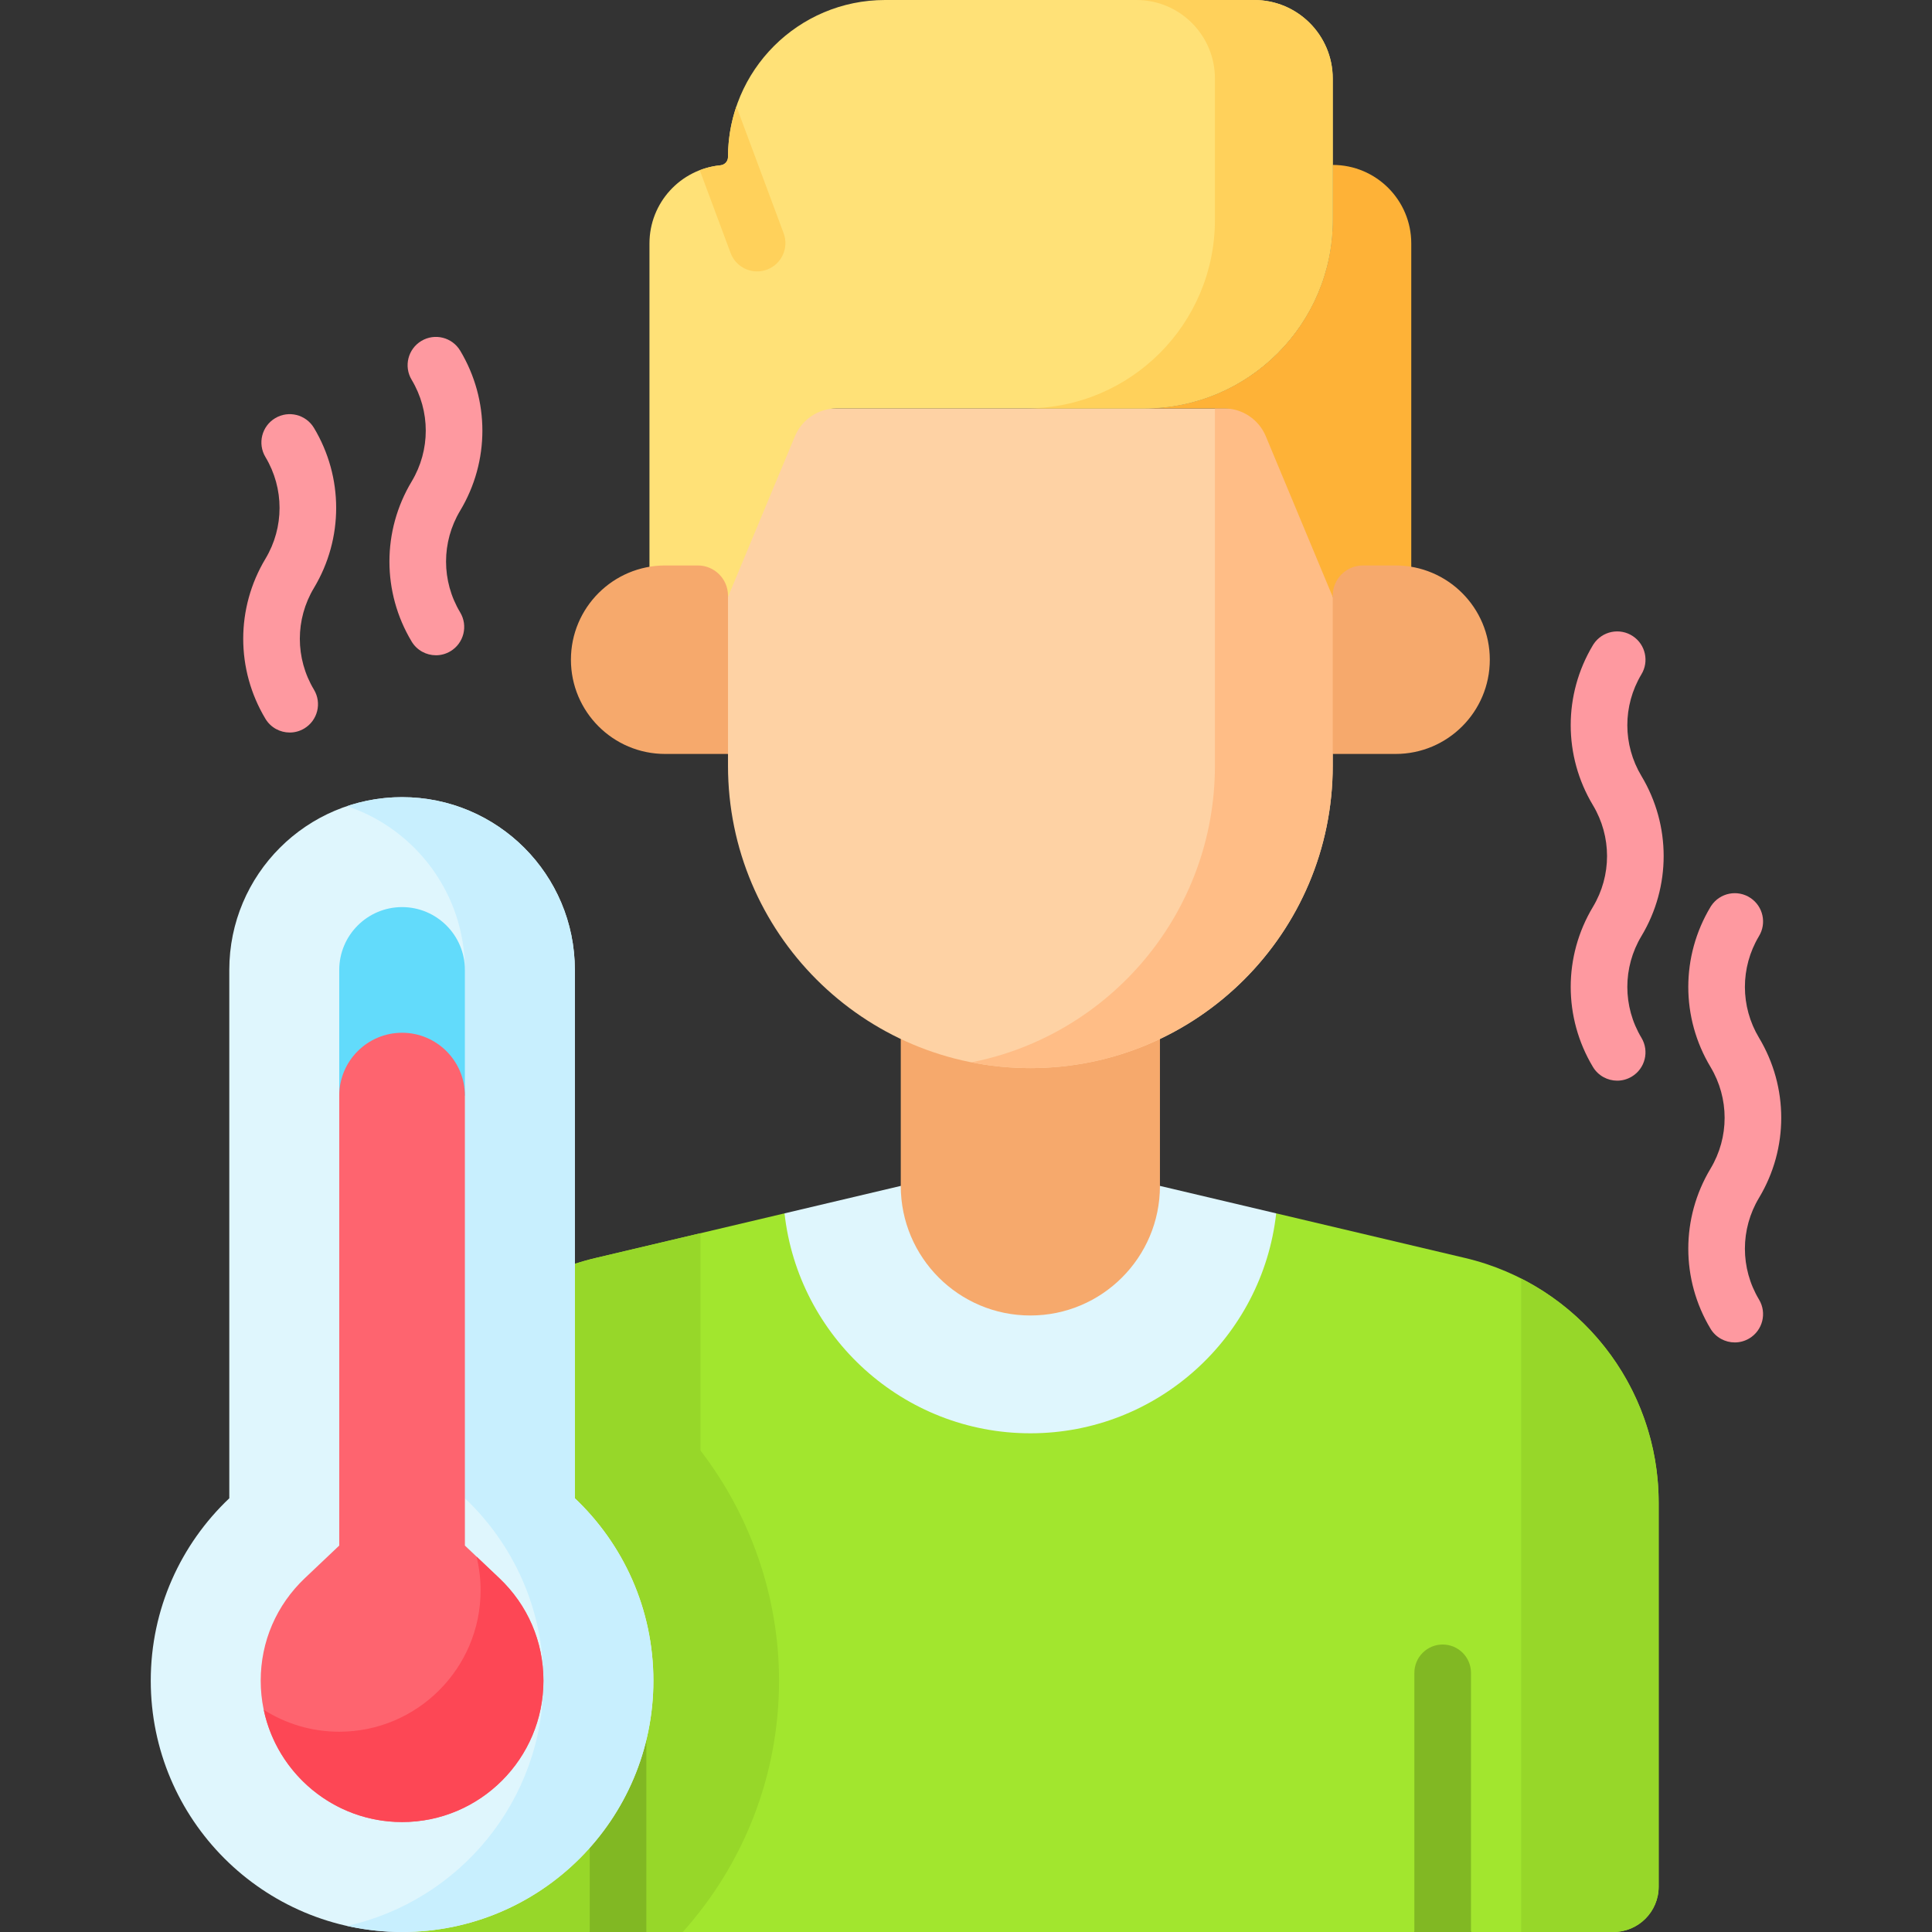 <svg id="Capa_1" enable-background="new 0 0 512 512" height="512" viewBox="0 0 512 512" width="512" xmlns="http://www.w3.org/2000/svg"><rect x="0" y="0" width="512" height="512" fill="#333333" stroke="none"/><g><g><path d="m388.271 333.38-50.066-11.827-65.147 27.064-65.147-27.064-50.066 11.827c-30.058 7.1-51.29 33.933-51.29 64.818v113.802h49.736l8.267-10 6.733 10h203.536l10.02-9.828 4.98 9.828h37.736c6.627 0 12-5.373 12-12v-101.802c-.002-30.885-21.235-57.718-51.292-64.818z" fill="#a2e62e"/><path d="m185.643 326.813-27.799 6.567c-30.058 7.1-51.29 33.933-51.29 64.818v113.802h49.736l8.267-10 6.733 10h9.658c15.852-17.688 25.508-41.037 25.508-66.602 0-22.088-7.454-43.616-20.813-60.985z" fill="#97d729"/><path d="m163.789 435.817c4.142 0 7.5 3.357 7.5 7.5v68.683h-15v-68.683c0-4.142 3.358-7.5 7.5-7.5z" fill="#81b823"/><g><path d="m273.057 379.837c33.69 0 61.514-25.547 65.147-58.284l-30.806-7.277h-68.683l-30.806 7.277c3.634 32.738 31.458 58.284 65.148 58.284z" fill="#dff6fd"/></g><g><path d="m403.138 338.835v173.165h24.423c6.627 0 12-5.373 12-12v-101.802c0-25.491-14.471-48.209-36.423-59.363z" fill="#97d729"/></g><g><path d="m273.057 348.618c-18.966 0-34.342-15.375-34.342-34.341v-40.585h68.683v40.585c.001 18.966-15.375 34.341-34.341 34.341z" fill="#f6a96c"/></g><g><path d="m273.057 283.057c-44.255 0-80.13-35.875-80.13-80.13v-3.122l-13.621-22.835 13.621-18.791v-49.951h160.26v94.699c0 44.254-35.875 80.13-80.13 80.13z" fill="#fed2a4"/></g><g><path d="m321.968 108.228v94.699c0 38.912-27.74 71.334-64.52 78.598 5.05.997 10.267 1.532 15.61 1.532 44.255 0 80.13-35.876 80.13-80.13v-3.122l14.483-20.958-14.483-20.668v-49.951z" fill="#ffbd86"/></g><g><path d="m353.187 43.707v14.569c0 27.587-22.364 49.951-49.951 49.951h21.138c4.844 0 9.214 2.913 11.077 7.385l17.736 42.567h20.813v-93.659c0-11.494-9.318-20.813-20.813-20.813z" fill="#feb237"/></g><g><path d="m332.374 0h-97.821c-22.989 0-41.626 18.637-41.626 41.626 0 1.137-.873 2.068-2.005 2.177-10.554 1.009-18.808 9.899-18.808 20.718v93.659h20.813l17.736-42.567c1.863-4.472 6.233-7.385 11.077-7.385h81.496c27.587 0 49.951-22.364 49.951-49.951v-37.464c0-11.495-9.318-20.813-20.813-20.813z" fill="#ffe177"/></g><g><path d="m332.374 0h-31.22c11.495 0 20.813 9.318 20.813 20.813v37.463c0 27.587-22.364 49.951-49.951 49.951h31.22c27.587 0 49.951-22.364 49.951-49.951v-37.463c0-11.495-9.318-20.813-20.813-20.813z" fill="#ffd15b"/></g><g><path d="m369.838 199.805h-16.65v-41.951c0-4.418 3.582-8 8-8h8.65c13.794 0 24.976 11.182 24.976 24.976-.001 13.793-11.183 24.975-24.976 24.975z" fill="#f6a96c"/></g><g><path d="m176.277 199.805h16.65v-41.951c0-4.418-3.582-8-8-8h-8.65c-13.794 0-24.976 11.182-24.976 24.976 0 13.793 11.182 24.975 24.976 24.975z" fill="#f6a96c"/></g></g><g><path d="m152.342 397.059v-140.018c0-25.288-20.5-45.789-45.789-45.789s-45.789 20.5-45.789 45.789v140.018c-12.81 12.138-20.813 29.299-20.813 48.339 0 36.783 29.819 66.602 66.602 66.602s66.602-29.819 66.602-66.602c0-19.04-8.003-36.201-20.813-48.339z" fill="#dff6fd"/></g><g><path d="m152.342 397.059v-140.018c0-25.288-20.5-45.789-45.789-45.789-5.096 0-9.991.845-14.569 2.381 18.143 6.087 31.22 23.215 31.22 43.408v140.018c12.81 12.138 20.813 29.299 20.813 48.339 0 31.776-22.26 58.337-52.033 64.984 4.691 1.047 9.562 1.618 14.569 1.618 36.783 0 66.602-29.819 66.602-66.602 0-19.04-8.003-36.201-20.813-48.339z" fill="#c8effe"/></g><g><path d="m123.203 290.341v-33.301c0-9.181-7.47-16.65-16.65-16.65s-16.65 7.47-16.65 16.65v33.301z" fill="#62dbfb"/></g><g><path d="m106.553 482.862c-20.658 0-37.463-16.806-37.463-37.463 0-10.373 4.161-20.029 11.716-27.188l9.097-8.62v-119.25c0-9.181 7.47-16.65 16.65-16.65s16.65 7.47 16.65 16.65v119.249l9.097 8.62c7.555 7.159 11.716 16.815 11.716 27.188 0 20.658-16.805 37.464-37.463 37.464z" fill="#fe646f"/></g><g><path d="m132.3 418.21-6.011-5.696c.705 2.891 1.077 5.887 1.077 8.949 0 20.658-16.806 37.463-37.463 37.463-7.355 0-14.217-2.139-20.011-5.816 3.566 16.97 18.647 29.751 36.661 29.751 20.658 0 37.463-16.806 37.463-37.463 0-10.373-4.161-20.029-11.716-27.188z" fill="#fd4755"/></g><path d="m382.325 435.817c-4.142 0-7.5 3.357-7.5 7.5v68.683h15v-68.683c0-4.142-3.358-7.5-7.5-7.5z" fill="#81b823"/><g><path d="m195.153 28.199c-1.436 4.214-2.226 8.727-2.226 13.427 0 1.137-.873 2.068-2.005 2.177-1.915.183-3.751.633-5.479 1.299l8.172 21.939c1.125 3.019 3.987 4.884 7.029 4.884.87 0 1.754-.152 2.617-.474 3.881-1.446 5.856-5.765 4.41-9.646z" fill="#ffd15b"/></g><g><path d="m428.578 286.387c-2.548 0-5.032-1.299-6.438-3.643-7.846-13.076-7.846-29.323.001-42.4 4.991-8.316 4.991-18.649 0-26.966-7.847-13.076-7.848-29.324-.001-42.401.061-.103.125-.203.191-.302 2.298-3.447 6.957-4.383 10.402-2.083 3.368 2.245 4.336 6.738 2.235 10.158-4.956 8.308-4.944 18.612.035 26.909 7.847 13.077 7.847 29.325 0 42.402-4.991 8.316-4.991 18.649-.001 26.966 2.131 3.552.979 8.158-2.572 10.29-1.208.725-2.539 1.07-3.852 1.07z" fill="#fe99a0"/></g><g><path d="m459.738 355.759c-2.548 0-5.032-1.299-6.438-3.643-7.846-13.076-7.846-29.323.001-42.4 4.991-8.316 4.991-18.649 0-26.966-7.847-13.076-7.848-29.324-.001-42.401.061-.103.125-.203.191-.302 2.298-3.447 6.957-4.383 10.402-2.083 3.368 2.245 4.336 6.738 2.235 10.158-4.956 8.308-4.944 18.612.035 26.909 7.847 13.077 7.847 29.325 0 42.402-4.991 8.316-4.991 18.649-.001 26.966 2.131 3.552.979 8.158-2.572 10.29-1.209.725-2.539 1.07-3.852 1.07z" fill="#fe99a0"/></g><g><path d="m115.526 173.653c-2.548 0-5.032-1.299-6.438-3.643-7.846-13.076-7.846-29.323.001-42.4 4.991-8.316 4.991-18.649 0-26.966-2.131-3.552-.979-8.159 2.572-10.29 3.554-2.135 8.159-.98 10.291 2.571 7.847 13.077 7.847 29.325 0 42.402-4.991 8.316-4.991 18.649-.001 26.966 2.131 3.552.979 8.158-2.572 10.29-1.209.726-2.54 1.07-3.853 1.07z" fill="#fe99a0"/></g><g><path d="m76.779 194.127c-2.548 0-5.032-1.299-6.438-3.643-7.846-13.077-7.846-29.324.001-42.4 4.991-8.316 4.991-18.65 0-26.967-2.131-3.552-.979-8.159 2.572-10.29 3.552-2.134 8.158-.98 10.29 2.571 7.848 13.078 7.848 29.326 0 42.403-4.991 8.316-4.991 18.649-.001 26.966 2.131 3.552.979 8.158-2.572 10.29-1.208.725-2.539 1.07-3.852 1.07z" fill="#fe99a0"/></g></g></svg>